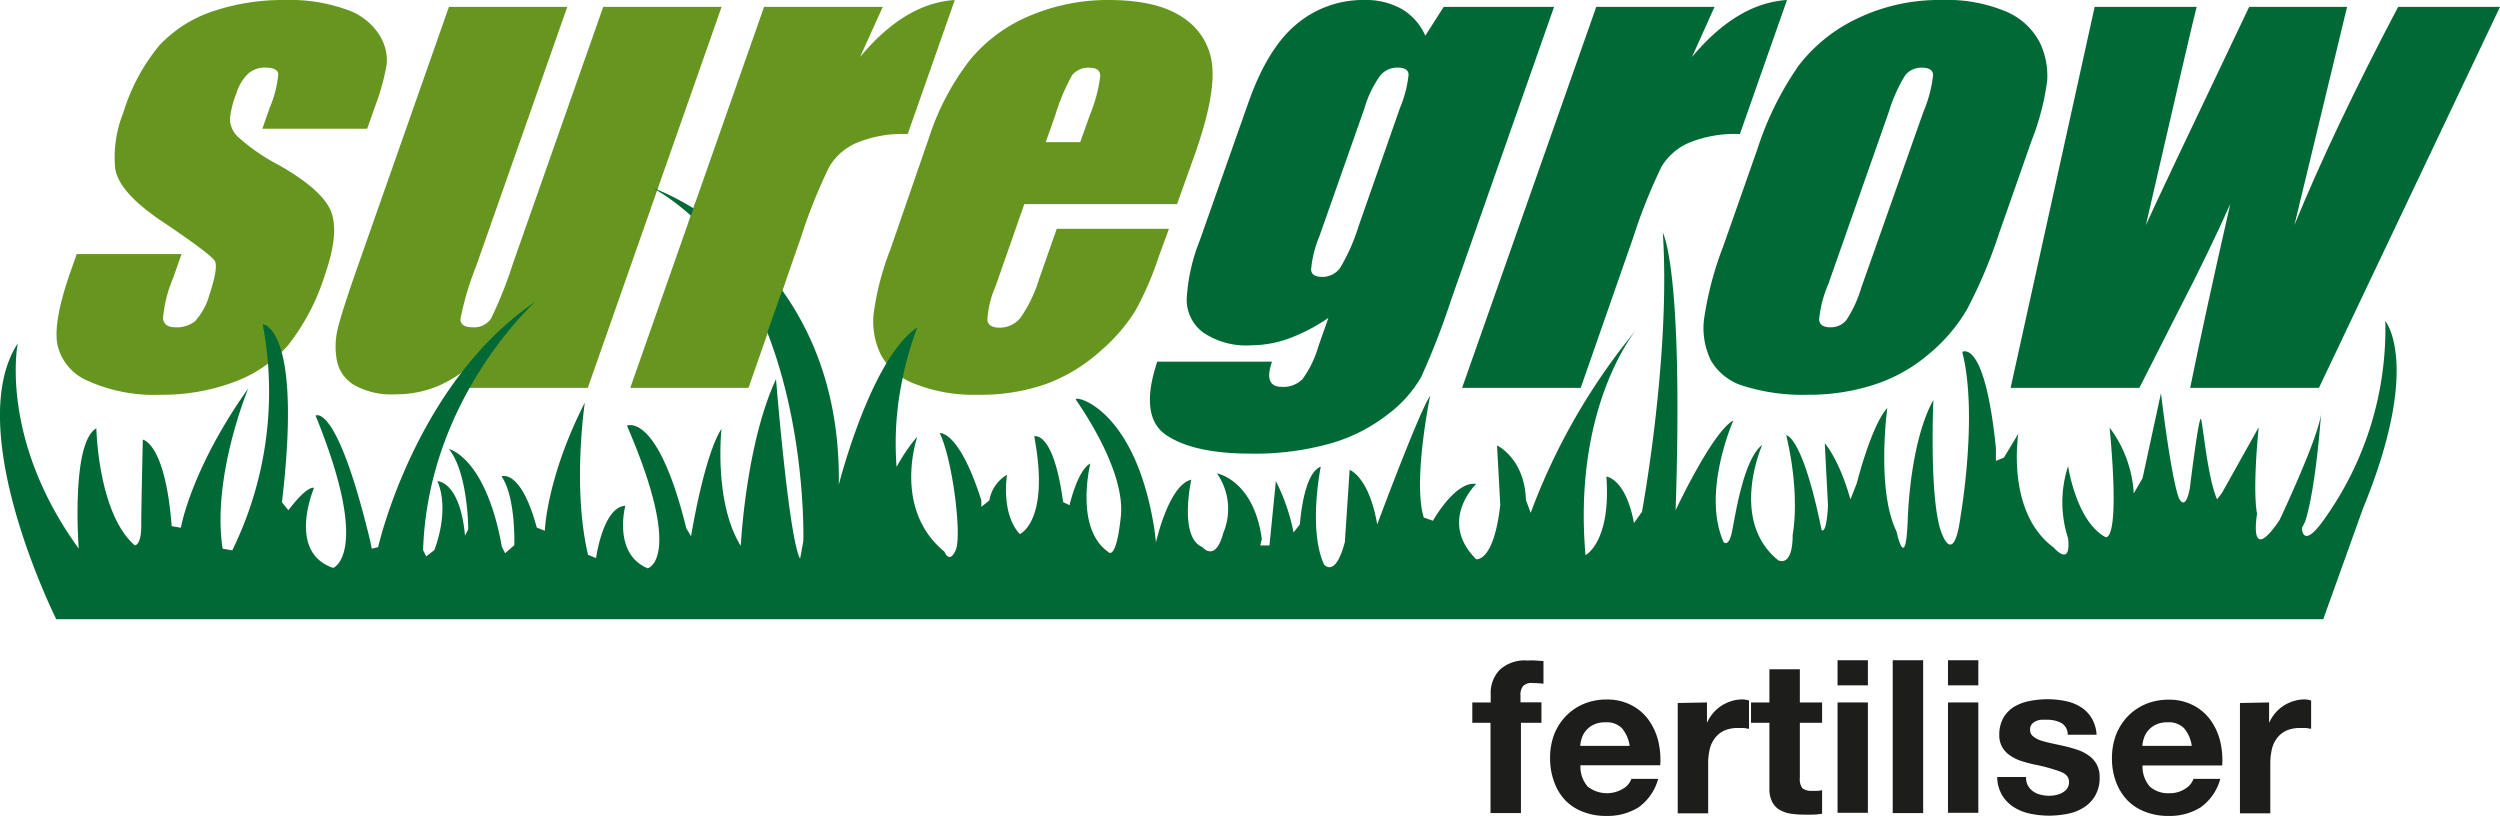 <?xml version="1.0" encoding="UTF-8"?> <svg xmlns="http://www.w3.org/2000/svg" viewBox="0 0 271.87 88.73"><g id="Layer_2" data-name="Layer 2"><g id="Layer_1-2" data-name="Layer 1"><path d="M160.11,78.6V76.39h2v-.93a3.59,3.59,0,0,1,1-2.63,4,4,0,0,1,3-1,8.64,8.64,0,0,1,.88,0l.86.06v2.46a11.59,11.59,0,0,0-1.21-.07,1.25,1.25,0,0,0-1,.32,1.51,1.51,0,0,0-.29,1.06v.72h2.28V78.6H165.4v9.82h-3.31V78.6Z" style="fill:#1d1d1b"></path><path d="M172.66,85.54a3.39,3.39,0,0,0,3.86.22,2,2,0,0,0,.89-1.06h2.91a5.57,5.57,0,0,1-2.14,3.1,6.34,6.34,0,0,1-3.49.93,6.76,6.76,0,0,1-2.57-.46A5.29,5.29,0,0,1,170.19,87,5.78,5.78,0,0,1,169,85a7.28,7.28,0,0,1-.43-2.56A7.18,7.18,0,0,1,169,79.9a6.12,6.12,0,0,1,1.26-2,5.91,5.91,0,0,1,1.94-1.34,6.38,6.38,0,0,1,2.51-.49,5.65,5.65,0,0,1,2.67.6,5.28,5.28,0,0,1,1.88,1.59,6.63,6.63,0,0,1,1.06,2.28,8.82,8.82,0,0,1,.23,2.68h-8.68A3.3,3.3,0,0,0,172.66,85.54Zm3.74-6.33a2.32,2.32,0,0,0-1.81-.66,2.83,2.83,0,0,0-1.31.27,2.47,2.47,0,0,0-.84.67,2.3,2.3,0,0,0-.44.83,3.28,3.28,0,0,0-.15.79h5.37A3.8,3.8,0,0,0,176.4,79.21Z" style="fill:#1d1d1b"></path><path d="M185.63,76.39v2.23h0a4.23,4.23,0,0,1,1.54-1.85,4.54,4.54,0,0,1,1.09-.52,4.13,4.13,0,0,1,1.21-.19,2.58,2.58,0,0,1,.73.12v3.07c-.16,0-.35-.06-.56-.08l-.63,0a3.55,3.55,0,0,0-1.54.3,2.66,2.66,0,0,0-1,.83,3.17,3.17,0,0,0-.55,1.22,6.54,6.54,0,0,0-.16,1.51v5.42h-3.31v-12Z" style="fill:#1d1d1b"></path><path d="M198.15,76.39V78.6h-2.42v6a1.61,1.61,0,0,0,.28,1.12,1.66,1.66,0,0,0,1.12.28,4.58,4.58,0,0,0,.53,0,2.52,2.52,0,0,0,.49-.07v2.56a8,8,0,0,1-.93.1l-1,0a9.75,9.75,0,0,1-1.46-.1,3.53,3.53,0,0,1-1.21-.41,2.13,2.13,0,0,1-.82-.86,3.09,3.09,0,0,1-.31-1.47V78.6h-2V76.39h2V72.78h3.31v3.61Z" style="fill:#1d1d1b"></path><path d="M199.83,74.53V71.8h3.3v2.73Zm3.3,1.86v12h-3.3v-12Z" style="fill:#1d1d1b"></path><path d="M209.14,71.8V88.42h-3.31V71.8Z" style="fill:#1d1d1b"></path><path d="M211.84,74.53V71.8h3.3v2.73Zm3.3,1.86v12h-3.3v-12Z" style="fill:#1d1d1b"></path><path d="M220.53,85.43a1.93,1.93,0,0,0,.57.63,2.21,2.21,0,0,0,.81.36,3.61,3.61,0,0,0,.94.12,3.79,3.79,0,0,0,.73-.08,2.54,2.54,0,0,0,.7-.26,1.68,1.68,0,0,0,.53-.46A1.24,1.24,0,0,0,225,85c0-.49-.33-.87-1-1.11a19.68,19.68,0,0,0-2.76-.75c-.48-.11-1-.24-1.41-.38a4.46,4.46,0,0,1-1.22-.59,2.74,2.74,0,0,1-.86-.9,2.56,2.56,0,0,1-.33-1.34A3.65,3.65,0,0,1,217.9,78a3.47,3.47,0,0,1,1.2-1.18,5.33,5.33,0,0,1,1.68-.6,10.05,10.05,0,0,1,1.91-.18,9.77,9.77,0,0,1,1.89.19,4.88,4.88,0,0,1,1.65.63,3.59,3.59,0,0,1,1.19,1.17A3.92,3.92,0,0,1,228,79.9h-3.14a1.43,1.43,0,0,0-.72-1.29,3.36,3.36,0,0,0-1.54-.34c-.18,0-.38,0-.6,0a1.76,1.76,0,0,0-.59.15,1.28,1.28,0,0,0-.46.34.9.9,0,0,0-.18.59.88.88,0,0,0,.32.72,2.54,2.54,0,0,0,.85.46,11.51,11.51,0,0,0,1.2.31l1.37.3c.48.11.95.25,1.41.4a4.51,4.51,0,0,1,1.22.62,2.73,2.73,0,0,1,1.19,2.36,3.81,3.81,0,0,1-.48,2,3.65,3.65,0,0,1-1.24,1.29,5,5,0,0,1-1.76.69,10.38,10.38,0,0,1-2,.2,10,10,0,0,1-2.05-.21,5.3,5.3,0,0,1-1.78-.7,4,4,0,0,1-1.28-1.29,4,4,0,0,1-.55-2h3.14A1.87,1.87,0,0,0,220.53,85.43Z" style="fill:#1d1d1b"></path><path d="M233.79,85.54a3,3,0,0,0,2.14.72,3,3,0,0,0,1.73-.5,2.07,2.07,0,0,0,.88-1.06h2.91a5.57,5.57,0,0,1-2.14,3.1,6.31,6.31,0,0,1-3.49.93,6.71,6.71,0,0,1-2.56-.46A5.32,5.32,0,0,1,231.32,87a5.94,5.94,0,0,1-1.22-2,7.28,7.28,0,0,1-.43-2.56,7.18,7.18,0,0,1,.44-2.52,6.12,6.12,0,0,1,1.26-2,5.91,5.91,0,0,1,1.94-1.34,6.38,6.38,0,0,1,2.51-.49,5.65,5.65,0,0,1,2.67.6,5.28,5.28,0,0,1,1.88,1.59,6.63,6.63,0,0,1,1.06,2.28,8.82,8.82,0,0,1,.23,2.68H233A3.3,3.3,0,0,0,233.79,85.54Zm3.74-6.33a2.32,2.32,0,0,0-1.81-.66,2.86,2.86,0,0,0-1.31.27,2.47,2.47,0,0,0-.84.67,2.3,2.3,0,0,0-.44.83,3.28,3.28,0,0,0-.15.79h5.37A3.8,3.8,0,0,0,237.53,79.21Z" style="fill:#1d1d1b"></path><path d="M246.76,76.39v2.23h0a4.23,4.23,0,0,1,1.54-1.85,4.44,4.44,0,0,1,1.1-.52,4,4,0,0,1,1.21-.19,2.57,2.57,0,0,1,.72.12v3.07c-.16,0-.34-.06-.56-.08l-.63,0a3.55,3.55,0,0,0-1.54.3,2.66,2.66,0,0,0-1,.83,3.17,3.17,0,0,0-.55,1.22,7.14,7.14,0,0,0-.16,1.51v5.42h-3.3v-12Z" style="fill:#1d1d1b"></path><path d="M39.93,14H28.53l.79-2.25a12.45,12.45,0,0,0,.94-3.64c0-.51-.51-.76-1.4-.76A2.7,2.7,0,0,0,27,8a4.93,4.93,0,0,0-1.28,2.11A10.7,10.7,0,0,0,25,12.94a2.78,2.78,0,0,0,.94,2A21.71,21.71,0,0,0,30.41,18Q35.08,20.67,36,23t-.67,6.9a23.91,23.91,0,0,1-4,7.64,14.59,14.59,0,0,1-5.87,4,22.26,22.26,0,0,1-8,1.39,17.51,17.51,0,0,1-7.87-1.5,5.57,5.57,0,0,1-3.37-4.06q-.4-2.55,1.42-7.74l.7-2h11.4l-.92,2.62a14.24,14.24,0,0,0-1.09,4.34c.05.67.5,1,1.35,1a3.14,3.14,0,0,0,2.14-.67,7,7,0,0,0,1.54-2.82q1-3,.6-3.72c-.31-.5-2.29-2-5.92-4.43q-4.57-3.12-4.92-5.67a13,13,0,0,1,.88-6,21.21,21.21,0,0,1,3.91-7.32A14,14,0,0,1,23,1.28,23.78,23.78,0,0,1,30.93,0a18.27,18.27,0,0,1,6.78,1.05,6.74,6.74,0,0,1,3.55,2.76A5.1,5.1,0,0,1,42.05,7a24.77,24.77,0,0,1-1.27,4.59Z" style="fill:#679620"></path><path d="M78.47.75,63.92,42.18H50.83l1.43-3.44a14.67,14.67,0,0,1-4.4,3.14,11.74,11.74,0,0,1-4.88,1,8.22,8.22,0,0,1-4.45-1,4,4,0,0,1-1.89-2.65,8.22,8.22,0,0,1,.08-3.45Q37.13,34,39,28.69L48.82.75H61.69L51.78,28.94a32.2,32.2,0,0,0-1.71,5.75q0,.9,1.32.9a2.23,2.23,0,0,0,2-.93,44.29,44.29,0,0,0,2.39-6L65.6.75Z" style="fill:#679620"></path><path d="M96,.75,93.53,6.2Q98.39.35,103.83,0L98.71,14.58a13.09,13.09,0,0,0-5.52.94,6.45,6.45,0,0,0-3,2.6,56.89,56.89,0,0,0-3.09,7.7L81.4,42.18H68.54L83.09.75Z" style="fill:#679620"></path><path d="M128,22.2H111.39l-3.15,9a10.07,10.07,0,0,0-.86,3.62c.08.54.52.81,1.31.81A2.86,2.86,0,0,0,111,34.52a15.07,15.07,0,0,0,2-4.17l1.92-5.47h12.2L126,27.94a33.93,33.93,0,0,1-2.56,5.9,19.13,19.13,0,0,1-3.86,4.41,18.13,18.13,0,0,1-5.83,3.51,21.54,21.54,0,0,1-7.41,1.17,17.42,17.42,0,0,1-6.79-1.16,7,7,0,0,1-3.74-3.16A8.2,8.2,0,0,1,95,34.17a29.92,29.92,0,0,1,1.81-7L101,15.05a27.7,27.7,0,0,1,4.51-8.57,16.81,16.81,0,0,1,6.59-4.81A21.66,21.66,0,0,1,120.55,0q5.42,0,8.23,2a7,7,0,0,1,3.06,5.34c.17,2.22-.46,5.34-1.87,9.35Zm-10.53-6.74,1.07-3a16.6,16.6,0,0,0,1.11-4.16q0-.93-1.11-.93a2.28,2.28,0,0,0-1.94.79,21.8,21.8,0,0,0-1.82,4.3l-1.06,3Z" style="fill:#679620"></path><path d="M169,.75,157.79,32.66A82.55,82.55,0,0,1,154.55,41,13.42,13.42,0,0,1,151,45a18.21,18.21,0,0,1-6.27,3.21A30.33,30.33,0,0,1,136,49.33q-6.15,0-9.15-2t-1-8h12.48c-.64,1.83-.28,2.74,1.07,2.74a2.88,2.88,0,0,0,2.24-.84,11.21,11.21,0,0,0,1.72-3.53l1.1-3.13a19.7,19.7,0,0,1-4.27,2.23,12.12,12.12,0,0,1-4.1.75,8.37,8.37,0,0,1-5.23-1.38,4.44,4.44,0,0,1-1.81-3.6,19.89,19.89,0,0,1,1.4-6.36l5.29-15q2.07-5.89,5.15-8.49A11.23,11.23,0,0,1,148.4,0a7.89,7.89,0,0,1,4.07,1A6.3,6.3,0,0,1,155,3.88l2-3.13Zm-16.76,11a12.8,12.8,0,0,0,.94-3.62c0-.52-.44-.78-1.21-.78a2.4,2.4,0,0,0-1.89.89,11.55,11.55,0,0,0-1.69,3.51l-4.9,13.92a12.21,12.21,0,0,0-.91,3.61c0,.55.43.83,1.17.83a2.35,2.35,0,0,0,2-1,20.79,20.79,0,0,0,2-4.53Z" style="fill:#006935"></path><path d="M186.45.75,184,6.2Q188.89.35,194.33,0l-5.12,14.58a13.09,13.09,0,0,0-5.52.94,6.48,6.48,0,0,0-3,2.6,58.8,58.8,0,0,0-3.08,7.7L171.9,42.18H159L173.59.75Z" style="fill:#006935"></path><path d="M220.93,15.3l-3.56,10.15a53,53,0,0,1-3.46,8.19,18.34,18.34,0,0,1-4.16,4.87,17.39,17.39,0,0,1-6,3.34,23,23,0,0,1-7.14,1.08A21.53,21.53,0,0,1,189.7,42a6.14,6.14,0,0,1-3.63-2.78,8,8,0,0,1-.76-4.5,36.39,36.39,0,0,1,2.08-7.91l3.73-10.62a34.36,34.36,0,0,1,4.44-9A17.4,17.4,0,0,1,202,2a20.56,20.56,0,0,1,9.16-2,16.51,16.51,0,0,1,7,1.26,7.31,7.31,0,0,1,3.63,3.3,8.31,8.31,0,0,1,.84,4.18A27.5,27.5,0,0,1,220.93,15.3Zm-11.77-3.12a14.4,14.4,0,0,0,1.06-4c0-.55-.44-.82-1.21-.82a2.23,2.23,0,0,0-1.82.82,17,17,0,0,0-1.79,4l-6.57,18.7a12.77,12.77,0,0,0-1,3.82c0,.6.44.89,1.19.89a2.16,2.16,0,0,0,1.79-.81,13.39,13.39,0,0,0,1.6-3.49Z" style="fill:#006935"></path><path d="M271.87.75,252.18,42.18h-14q1.53-7.59,4.36-20-2.45,5.46-5.32,11l-4.57,9h-14L227.79.75h11.09q-.44,1.62-5.52,23.73,1-2.28,11.23-23.73h10.65l-5.73,23.73Q253.77,14.09,260.79.75Z" style="fill:#006935"></path><path d="M252.65,67.34H6.12s-10.29-20.57-4.19-30c0,0-2.09,10.29,6.63,22.32,0,0-.87-11.51,1.92-13.08,0,0,.17,9.25,4.18,12.73,0,0,.7,0,.7-2.09s.17-9.41.17-9.41,2.44.34,3.14,9.41l1,.17S20.76,51,27,42.24c0,0-4,9.59-2.79,17.43l1.05.18a39.19,39.19,0,0,0,3.31-24.59s4.36.18,2.09,19.36l.7.87s1.92-2.62,2.79-2.44c0,0-3,7,2.09,8.71,0,0,4.19-1.57-1.92-16.56,0,0,2.27-1.57,5.93,13.6l.18.87.69-.17s4-17.79,17.09-26.68c0,0-11.68,10.46-12.2,27l.34.69.88-.69s1.74-4.19.34-7.5c0,0,2.45,0,3,5.93l.35-.7s0-6.1-2.1-8.72c0,0,4,.87,5.76,10.64l.35.69,1-.87s.18-5.23-1.39-7.49c0,0,2.09-.88,3.83,5.57l.88.35s.17-5.75,4.35-13.94c0,0-1.39,9.24.35,16.56l.87.35S65.57,55.14,68,55c0,0-1.39,5.23,2.44,6.8,0,0,4-1-2.26-15.51,0,0,3.31-1.57,6.45,11.15l.52.88s1.4-8.72,3.31-11.69c0,0-.87,8,2.1,12.73,0,0,.52-11,3.83-18.13,0,0,1.4,17.43,2.62,19.53l.35-1.92S88.24,30.38,71,20.44c0,0,20.57,7.15,20.22,32.26,0,0,3.49-13.78,8.54-17.09a35.06,35.06,0,0,0-1.59,5.46,33.94,33.94,0,0,0-.67,9.71,19,19,0,0,1,2.26-3.31S97,55.31,102.71,60c0,0,.52,1.39,1.22-.17s-.35-9.94-1.74-12.73c0,0,2.09-.35,4.53,7.32v.7l.87-.7a4,4,0,0,1,1.92-2.79s-.7,4.19,1.39,6.45c0,0,3.32-1.39,1.57-10.63,0,0,2.09-.7,3.14,7.15l.7.34s.87-3.83,2.26-4.53c0,0-1.74,7,1.92,9.59,0,0,.87,1.22,1.4-3.84S117.35,44,117,43.46s6.45.69,8.54,14.12l.17,1.39s1.4-6.27,3.84-6.8c0,0-1.4,6.28,1.22,7.33,0,0,1.39,1.74,2.27-1.57a6.72,6.72,0,0,0-.7-6.45s4,.69,4.88,7.14l-.17.7h1l.7-7a21.49,21.49,0,0,1,1.92,5.58l.69-.87s.35-5.58,2.27-6.28c0,0-1.39,6.8.35,10.63,0,0,1.22,1.57,2.27-2.44l.52-7.84s2.09.7,3,5.93c0,0,4.54-12.21,5.76-14,0,0-1.92,9.24-.7,13.25l1,.35s2.44-4.36,4.7-4c0,0-4.18,4,0,8.19,0,0,1.92.35,2.62-5.93l-.35-6.45s3,1.4,3.14,5.93l.52,1.4A68.82,68.82,0,0,1,178,35.79s-7,8.19-5.58,24.58c0,0,2.79-1.4,2.27-8.54,0,0,2.09.17,3,5.05l.87-1.22s3.14-16.91,2.27-30.34c0,0,2.26,3.84,1.39,30.17,0,0,4-8.55,6.28-9.77,0,0-3.49,7.85-1.05,13.25,0,0,.53.53.87-1s1.22-8,3.32-9.59c0,0-3.66,8.19,1.74,12.55,0,0,1.57.87,1.57-2.79,0,0,.87-4.18-.7-10.81,0,0,1.75,0,3.84,10.29,0,0,.52.7.7-2.62l-.35-6.8s1.57,1.75,2.79,6.11l.69-1.75s1.57-6.27,3.32-8.19c0,0-1.22,8.89,1,13.42,0,0,1,4.71,1.22-1.22,0,0,.18-8.37,2.79-13.07,0,0-.52,11.68,1.05,14.82,0,0,1.22,3.13,1.92-2.27,0,0,1.91-11,.17-17.78,0,0,2.44-1.57,3.66,10.46v1.39l.87-.35,1.57-2.61s-1.39,8.54,3.84,12.38c0,0,1.92,2.26,1.57-1a12.68,12.68,0,0,1,0-7.85s.87,5.93,4,7.68c0,0,1.74,1.39.52-11.86a13.13,13.13,0,0,1,2.62,7.15L233,52,235,42.76s1.05,8.89,1.92,11.33c0,0,.7,1.75,1.22-1,0,0,1-8.2,1.22-7.5s.7,6.28,1.74,8.72l.53-.7,4-7.15s-.7,6.63-.18,9.42c0,0-1,5.75,2.44.69,0,0,4.54-9.59,4.54-11.85,0,0-.53,8.19-1.75,12l-.35.69s0,2.62,2.62-1.22a35.59,35.59,0,0,0,6.45-21.27s4,4.71-2.44,20.4" style="fill:#006935"></path><polyline points="75.62 22.01 74.84 24.37 82.93 37.62 85.36 30.73" style="fill:#679620"></polyline></g></g></svg> 